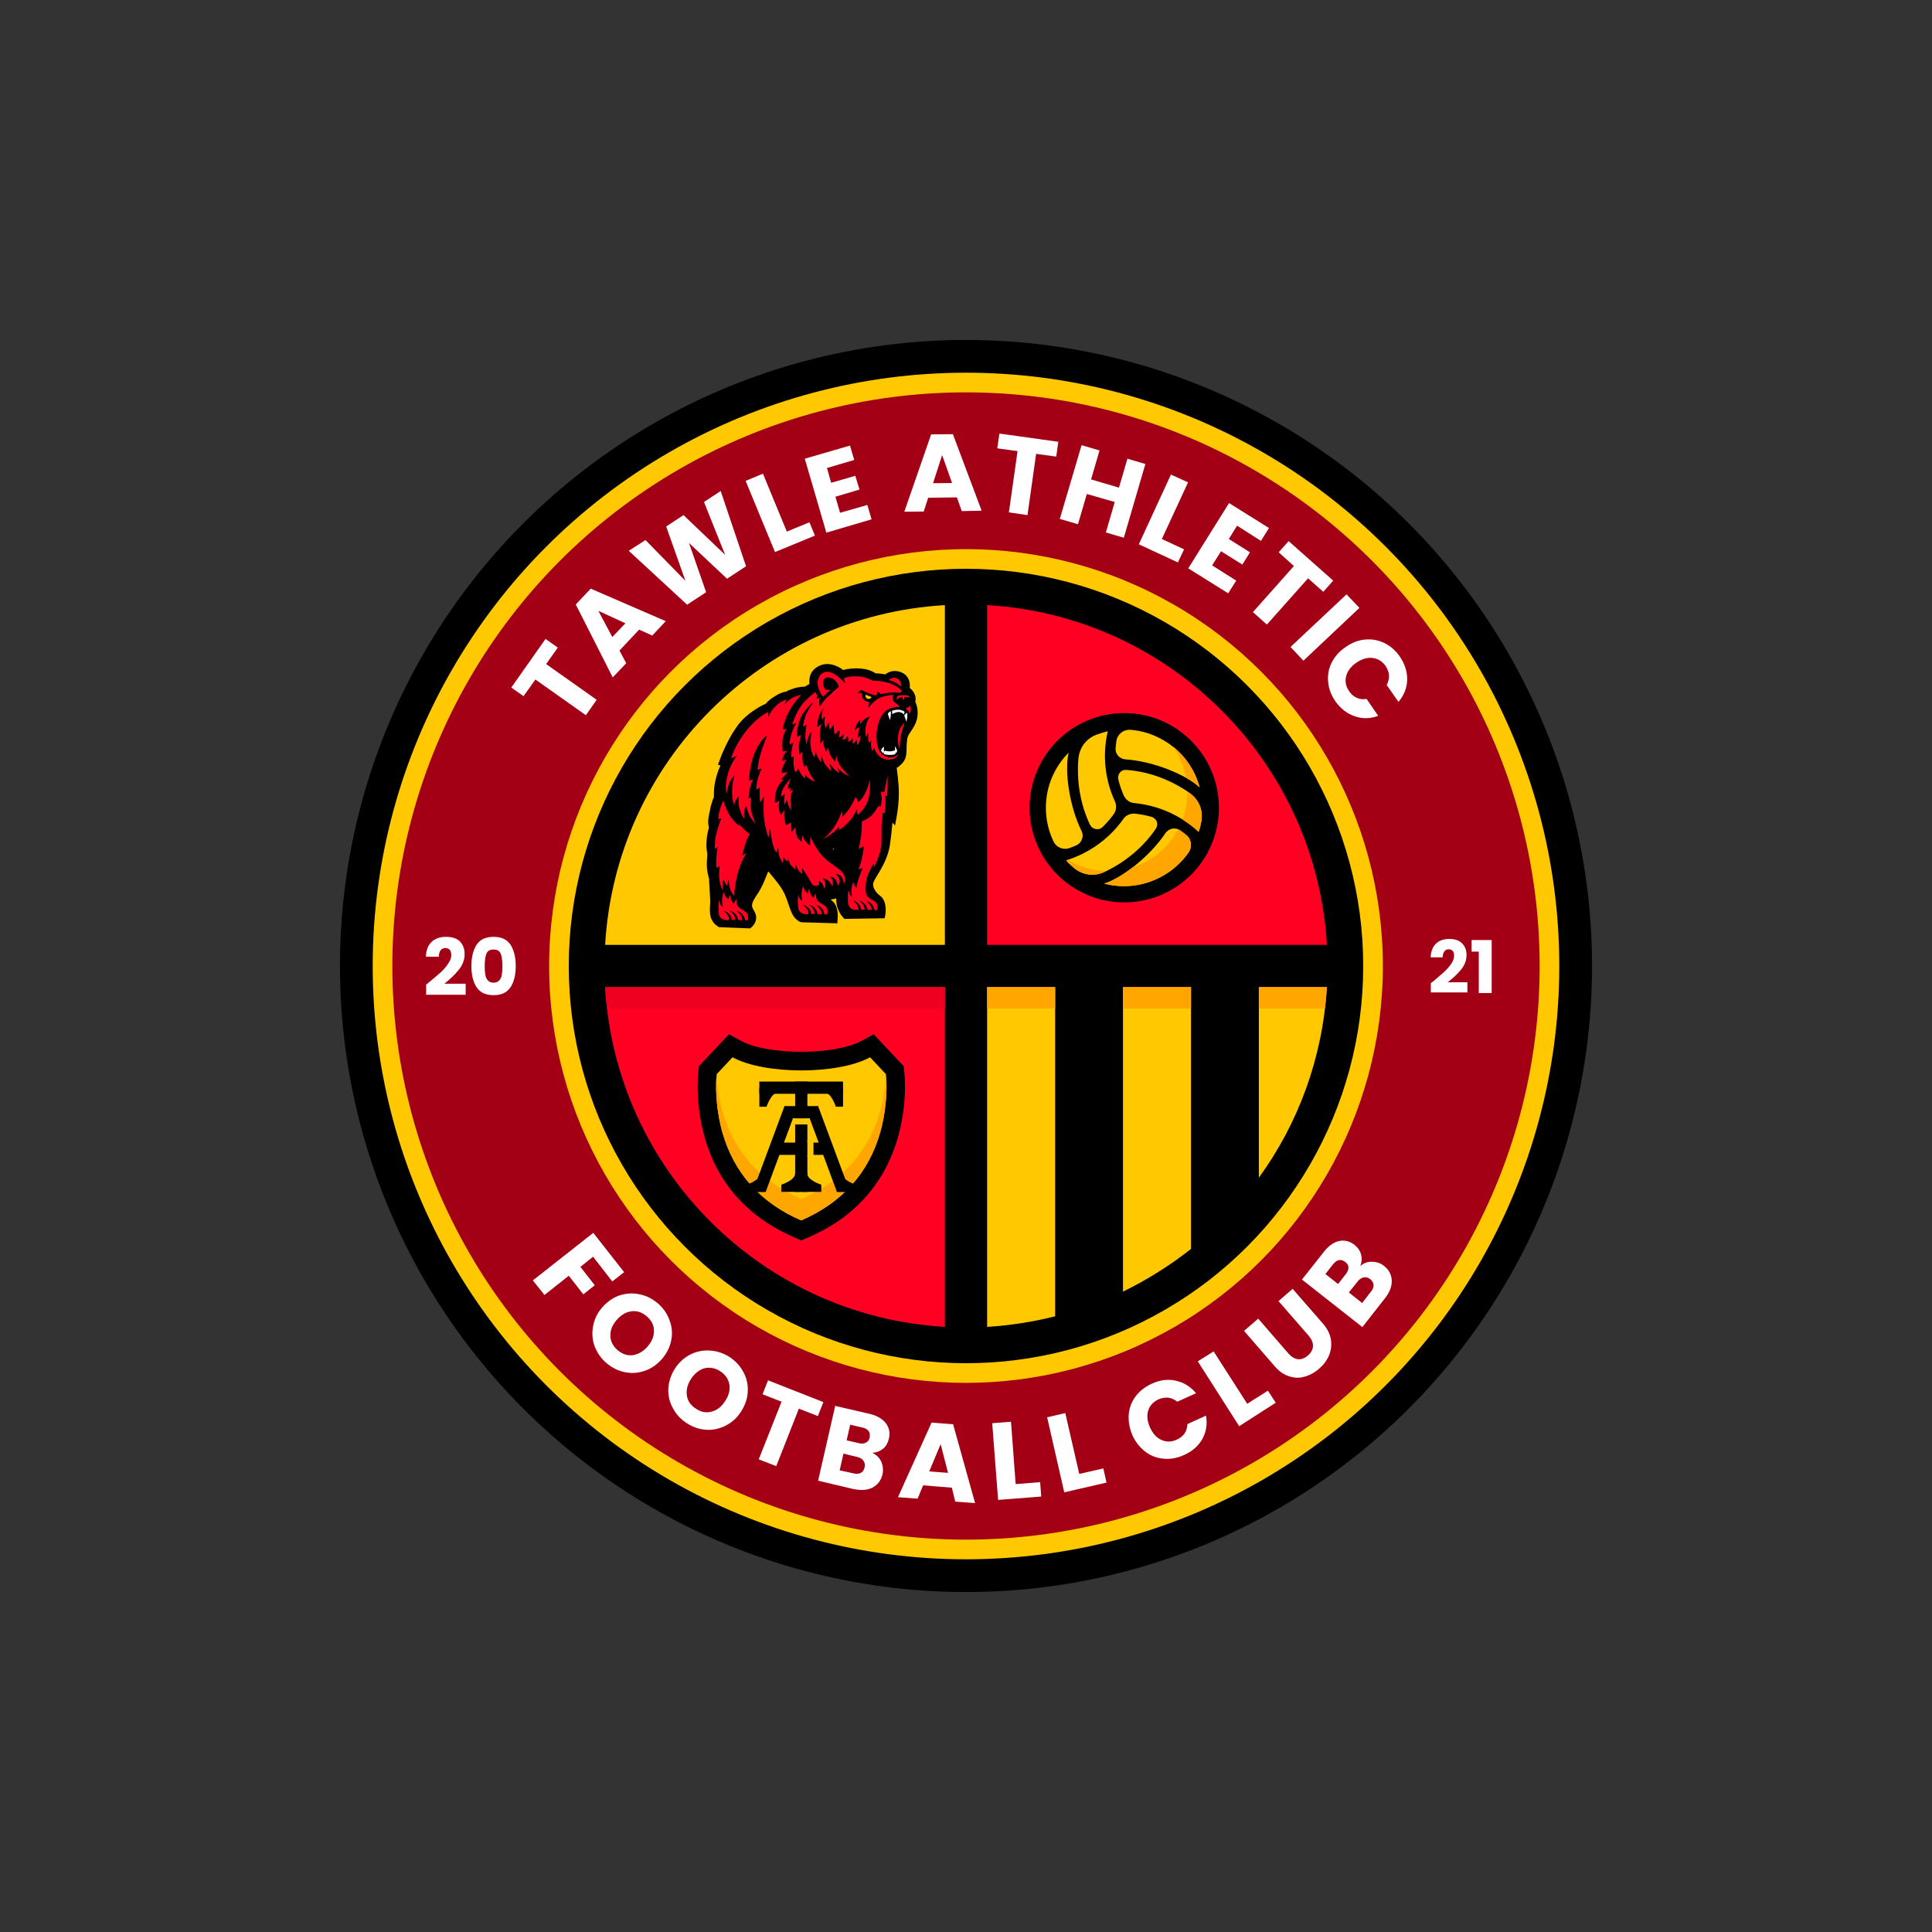 <svg xmlns="http://www.w3.org/2000/svg" xml:space="preserve" style="shape-rendering:geometricPrecision;text-rendering:geometricPrecision;image-rendering:optimizeQuality;fill-rule:evenodd;clip-rule:evenodd" viewBox="0 0 9144 9144"><rect x="0" y="0" width="9144" height="9144" fill="#333333" stroke="none"/><defs><style>.fil0,.fil7{fill:#000}.fil3{fill:#f02}.fil5{fill:#ffa600}.fil1{fill:#ffc800}.fil6{fill:#fff}</style></defs><g id="Layer_x0020_1"><g id="_3241707355984"><circle cx="4572" cy="4572" r="2963" class="fil0"/><circle cx="4572" cy="4572" r="2808" class="fil1"/><circle cx="4572" cy="4572" r="2715" style="fill:#a30016"/><circle cx="4572" cy="4572" r="1973" class="fil1"/><circle cx="4572" cy="4572" r="1880" class="fil0"/><path d="M2864 4472c50-865 743-1558 1608-1608v1608H2864z" class="fil1"/><path d="M4472 6280c-865-50-1558-743-1608-1608h1608v1608z" class="fil3"/><path d="M2873 4773c-4-33-7-67-9-101h1608v101H2873z" style="fill:#ed0020"/><path d="M4672 2864c865 50 1558 743 1608 1608H4672V2864z" class="fil3"/><path d="M6280 4672c-20 336-136 646-322 902v-902h322zm-643 1239c-99 78-207 146-322 202V4672h322v1239zm-643 319c-104 26-211 43-322 50V4672h322v1558z" class="fil1"/><path d="M6280 4672c-2 34-5 68-9 101h-313v-101h322zm-965 101v-101h322v101h-322zm-643 0v-101h322v101h-322z" class="fil5"/><path d="M3379 3772v-19c0-21 3-42 8-63 5-22 13-46 23-67l-12-4 7-18c6-18 13-35 21-52 16-36 35-72 58-105 23-35 56-64 91-86 15-10 32-20 49-27 11-14 29-27 44-36 13-9 35-20 51-21 12-7 26-12 39-16 16-5 34-8 51-8l22-13c-1-7-1-15 0-21 2-30 19-51 45-64 28-14 59-11 86 2 10 4 20 10 28 17 26-7 57-9 83-7 20 2 40 6 58 15 4 2 9 5 13 8 6 0 13 0 19 1 9 1 18 2 26 4 5-4 11-7 17-10 20-9 42-8 62 1 23 10 35 30 38 54v20c12 8 20 20 25 34 3 10 3 21 1 31 9 17 12 39 11 57-1 39-19 63-40 95-3 4-5 9-7 14-3 12-4 25-5 37 0 15 0 31-2 46-2 22-15 41-32 54-4 4-8 7-13 9 4 29 7 57 9 85 1 13 1 25 1 37 0 38-4 76-11 113l-7 38-12-14c-3 35-7 70-12 105-6 42-23 81-44 118-8 14-16 27-24 40-3 6-9 16-11 23-4 24 14 47 33 61 26 19 29 61 24 91l-3 15-190 3-6-6c-11-11-21-29-26-44-6-14-7-31-7-47-6 1-11 3-17 4-3 0-7 1-10 1 5 4 10 9 15 14 18 19 21 57 18 82l-1 17-168-5h-1c-12-1-26-14-34-23-10-12-17-31-22-45-7-19-13-39-21-58-3-7-6-13-10-20-9-18-22-35-34-50-12-16-25-30-37-45-7 18-15 36-22 54-7 16-15 31-24 46-6 9-13 18-18 28-5 7-8 14-11 22-2 10-3 17 2 26 6 12 12 19 15 33 4 21-6 44-23 57l-5 4-148-6-4-3c-18-12-30-27-35-48-7-28 0-55-2-82-1-19-2-37-3-56-1-14-2-29-2-43l-1 1-6-27c-4-18-4-41-3-59 1-10 1-20 2-29l-3-18c-3-19-1-44 1-64 2-14 5-29 9-42l-2-14c-4-18 3-50 7-68 3-17 8-35 14-52 2-4 3-8 5-12zm562 245 3 3c0 1 1 2 2 2v-7c-2 1-3 2-5 2z" class="fil0"/><path d="M4128 3221s-31-20-75-20c-43-1-59 10-59 10l6 24s-41-49-78-55c-38-6-62 37-49 74 13 38 23 43 23 43l34-32-24-1s-17-23-8-45c9-23 44-11 56 3 13 14 16 29 16 29s-48 40-69 64-29 51-29 51l32-28s-11 19-14 37 0 30 0 30l15-15s-4 15-3 30c1 16 5 25 5 25l16-27s0 10 1 20c1 9 4 15 4 15l18-24s-1 15 1 29c2 13 5 18 5 18l20-21s3 6 2 16c-1 9-5 18-5 18s9 0 15-6c7-5 9-10 9-10s0 10-2 16-5 13-5 13 13-2 18-8c5-5 8-11 8-11s2 5 3 13c1 7-2 15-2 15s12-4 17-10c4-6 5-11 5-11s1 9 1 16-2 14-2 14 9-3 13-9l6-10s3 5 3 12c1 6-1 14-1 14s11-8 14-21c4-13 0-24 0-24l-8 12s-1-4 1-23c1-19 8-28 8-28s-7 0-15 5c-7 5-10 10-10 10s2-16 11-32c10-16 18-19 18-19s-3 5-3 10c-1 6 0 12 0 12s4-12 21-25 25-13 25-13-16 23-20 51c-4 29 1 45 1 45l13-22s-3 10-2 27c1 18 5 24 5 24l10-13s-3 11-1 28c1 16 5 24 5 24l9-17s6 30 34 48 60 7 69 0 12-18 12-18-15 25-55 14c-41-11-52-63-48-115 4-53 29-102 62-113 33-12 42-7 42-7s3-5-2-10c-5-6-22-12-25-26-4-14 3-22 3-22s-53 1-81 23c-29 22-39 41-39 41l5-30s-16-1-27-14c-11-14-7-26-7-26l-10-5-12 5 16-18s61 28 70 26 7-16 7-16 5-1 10 3 5 7 5 7 30-6 49-7c20-2 44 1 44 1l10-7s-30-49-141-51z" class="fil3"/><path d="M4247 3316s-5-9-1-19 48-6 48-6 6 1 8 4c2 4 2 9 2 9s-2-5-12-5h-12s0 6-1 9c-2 2-7 4-7 4v-12s-24-2-25 16zM4306 3338s-2 6-6 9-9 3-9 3l-3 3c-1 2-1 3-1 3s7 3 12 9c4 6 6 13 6 13s13-20 1-40z" class="fil3"/><path d="m4183 3557 1-23s-6 4-10 9c-3 5-4 10-4 10s2 4 5 7c2 3 5 4 5 4l3-4v8s5 4 24 5c20 1 31-4 31-4v-8l3 3s3-2 4-6 1-7 1-7l-10-20v22l-4-2s0 3-16 5c-15 1-26-3-26-3l-7 4zM4216 3366s1 10 0 19c0 8-4 23-4 23l-10-29s3-9 14-13zM4294 3374s1 10 0 18c0 9-4 24-4 24l-10-29s2-9 14-13zM4222 3364s12-5 29-5 30 9 30 9l-2 14s-6-9-22-12c-15-2-34 10-34 10l-1-16z" class="fil6"/><path d="M4281 3421s-13 38-18 66-5 56-5 56-8-8-8-45 13-63 31-77zM4207 3219s19 4 32 12c14 8 26 19 26 19s4-28-19-39c-22-12-39 8-39 8zM3835 3959s31 70 66 101c34 32 79 54 92 77 12 24 2 46 2 46s-5-27-15-37c-9-9-24-9-24-9s15 13 18 27c3 15-8 27-8 27s-5-20-13-30-25-13-25-13 12 12 14 25c2 12-2 22-2 22s-12-22-24-30-23-8-23-8 12 10 13 25c2 15-5 24-5 24s-4-18-11-26-16-11-16-11 6 9 2 17c-5 8-27 14-39-12-13-25-41-67-41-67v30s-16-13-21-25c-6-13-9-25-9-25l-1 28s-17-11-26-28c-8-17-9-28-9-28l-1 19s-9-5-13-11c-5-6-8-11-8-11l-2 30s-16-22-19-40c-4-19-4-37-4-37l-8 26s-12-13-14-31-3-36-3-36l86-75 2 46 19-24s0 34 9 48c8 14 20 21 20 21l2-31s12 25 22 35c9 11 16 14 16 14l1-43z" class="fil3"/><path d="M3792 3289s-23 3-44 15c-21 13-34 30-34 30l8-22s-26 4-55 34c-28 31-30 51-30 51v-27s-45 16-102 85c-56 69-75 134-75 134l28-12s-34 40-46 98c-13 57-3 82-3 82s4-35 16-58c13-23 22-30 22-30s-13 39-12 81c0 42 10 61 10 61s1-13 8-25c7-13 15-19 15-19s-6 36 4 66c10 31 20 42 20 42s-2-19 1-38c4-18 9-25 9-25s4 25 16 49 28 37 28 37-18-37-22-71 2-53 2-53l-13 6s-1-21 7-52 15-39 15-39l-20 6s1-74 30-139c30-64 56-75 56-75s-24 56-36 105c-12 50-9 58-9 58l19-7s-14 29-21 59c-6 30-4 42-4 42l16-11s-1 19-1 39 3 32 3 32l18-29s-6 67 2 119c9 52 19 77 19 77l8-45s7 67 17 88c9 22 82-115 82-115l-23 13s-7-11-9-36 0-36 0-36l-16 22s-9-11-10-36c-1-24 4-31 4-31l-22 12s-4-43 11-72c15-30 30-38 30-38l-12-2 31-34-29 3s0-17 10-37c9-20 14-24 14-24l-22 2s4-15 10-26c6-12 17-20 17-20l-23 4s-6-37 1-68c8-31 17-38 17-38l-18 1s8-81 87-163z" class="fil3"/><path d="M3742 3685s-22 22-33 43c-12 21-13 42-13 42l21-13s-6 13-6 27 2 25 2 25l12-24s3 17 8 30c6 13 12 23 12 23s-6-40-3-65c4-26 12-38 12-38l-15 10 3-17-12 6s-3-12 12-49zM3424 4163c-1 4-2 9-3 13-3 22 0 39 0 39s-15-27-17-59c-2-31 2-57 2-57l-15 9s-3-17 0-54c3-36 6-45 6-45l-14 8s-2-46 13-92c14-46 19-52 19-52l-15 4s-3-29 23-89c0 0 18 59 40 85s37 38 37 38l-5-16s6 13 42 44l12 9c-8 12-16 27-20 41-11 35-16 60-16 60l20-12c-56 88-58 203-58 203s-14-11-21-40-4-42-4-42l-10 35s-8-12-16-30zM4200 3671s2 34 1 61-3 39-3 39l-8-7s2 21 1 45c-1 23-6 43-6 43l-8-5s-1 30-3 45c0 5-1 10-2 14 0 0 1 37 0 85s-36 115-36 115l-1-19s-8 10-24 46c-16 35-14 73-14 73l-14 34s-33-1-29-38c3-36 29-93 29-93l-21 6s10-19 17-50c7-32 10-61 10-61l-24 14s4-22 9-52c5-29 5-78 5-78s22-8 41-24 37-49 37-49l12 2s4-22 4-38c-1-16-4-32-4-32l16 2s8-31 15-78zM3859 3275s-46 34-69 68c-23 33-41 86-41 86l20-7s-17 29-25 56c-7 27-7 46-7 46l19-10s-6 13-9 36-2 34-2 34l12-3s-3 18-1 40c2 23 9 34 9 34l14-17s2 9 12 25c11 16 18 21 18 21l4-17s0 4 15 17c14 12 30 15 30 15s-12-13-26-40c-13-27-15-40-15-40l-9 12s-8-17-10-36 1-36 1-36l-15 11s-6-31-1-55c4-23 9-36 9-36l-21 9s-1-71 34-117c36-47 45-47 45-47s-30 38-40 72c-10 33-9 43-9 43l18-10s-6 15-7 45c-2 29 6 51 6 51s1-21 9-38c7-18 15-25 15-25s-10 34-6 67c4 34 18 57 18 57l6-33s2 15 11 31c8 15 15 24 15 24l2-36s7 32 19 48 27 30 27 30l-7-36s14 19 25 30c12 11 20 15 20 15l-8-26s9 12 22 22 34 19 34 19-31-30-45-53c-14-22-17-45-17-45l-5 28s-16-13-25-34c-8-21-10-34-10-34l-7 23s-8-14-12-29c-3-14-4-28-4-28l-11 17s-4-17-4-45 9-47 9-47l-20 14s-3-17 7-50c9-33 39-56 39-56l-33 8s-4-1-5-17c-1-15 4-25 4-25l-17 8 5-15-10-19zM3401 4299s-1 27 4 37c5 9 14 16 28 18 5 1 11 1 18 0v-2c0-22-27-42-27-42s14 2 28 17c8 9 11 20 11 27 5 0 11-1 17 0v-1c1-23-26-43-26-43s14 3 27 17c9 9 11 21 12 27 7 0 14 1 20 1v-1c0-23-26-43-26-43s14 3 27 17c9 10 11 21 12 27 8 1 13 1 13 1s8-27-8-39c-15-12-35-18-41-32s-5-31-5-31l-12 23s-10-10-14-23c-4-12-6-21-6-21l-5 23s-12-8-17-19c-5-10-5-16-5-16s-5 10-8 31c-2 20 3 41 3 41s-9-5-13-14c-3-10-4-20-4-20s-6 29-3 40zM3892 3972c33-16 56-32 81-60l-3 17c39-23 77-70 84-99l6 27c55-50 60-94 57-166-10 38-23 81-55 105l-12-25c-19 42-31 61-62 95l-3-28s-27 90-93 134z" class="fil3"/><path d="M4013 4250s-1 27 4 37 14 17 28 19h18v-2c0-23-26-43-26-43s14 3 27 18c9 9 11 20 11 27 6-1 11-1 17-1v-1c1-22-26-42-26-42s14 2 27 17c9 9 11 20 12 27 7 0 14 0 20 1v-1c1-23-26-43-26-43s14 3 27 17c9 10 11 21 12 27h13s8-27-8-38c-15-12-35-18-41-32s-5-31-5-31l-12 22s-10-9-14-22c-4-12-5-21-5-21l-6 23s-12-9-17-19-4-16-4-16-6 10-8 30c-3 21 2 41 2 41s-9-5-12-14c-4-9-5-20-5-20s-5 29-3 40zM3776 4271s0 27 5 37 14 16 28 18c5 1 11 1 17 0v-2c1-22-26-42-26-42s14 2 28 17c8 9 11 20 11 27h17v-1c1-23-26-43-26-43s14 3 27 17c9 10 11 21 12 27 7 0 14 1 20 1v-1c0-23-26-43-26-43s14 3 27 17c9 10 11 21 11 27 9 1 14 1 14 1s8-27-8-39c-15-12-35-18-41-32s-5-30-5-30l-12 22s-10-10-14-22c-4-13-6-22-6-22l-5 23s-12-8-17-18c-5-11-5-17-5-17s-5 10-8 31c-2 20 3 41 3 41s-9-5-13-14c-3-9-4-20-4-20s-6 29-4 40z" class="fil3"/><path d="m4097 3288 28 11s-4 9-14 9c-11 0-17-10-14-20z" class="fil1"/><path d="M3758 5856c-213-92-362-252-424-477-26-93-39-208-29-304l3-29 142-151 59 32c125 68 441 68 567 0l59-32 142 151 3 29c10 96-3 211-29 304-63 225-211 385-424 477l-35 15-34-15z" class="fil0"/><path d="m3467 5004-75 80c-9 85 4 194 26 272 56 200 186 339 374 420 188-81 319-220 375-420 22-78 35-187 26-272l-75-80c-152 83-499 83-651 0z" class="fil1"/><path d="M3391 5095c-7 83 6 186 27 261 56 200 186 339 374 420 188-81 319-220 375-420 21-75 34-178 27-261-4 56-14 114-27 160-56 200-187 339-375 420-188-81-318-220-374-420-13-47-23-104-27-160z" class="fil5"/><path d="M3594 5119h395.988v57.816H3594z" class="fil7"/><path d="M3821.29 5119.12v522.197h-57.816V5119.12z" class="fil7"/><path d="M3713 5235h159.381v57.816H3713zM3594 5148h91l-17 17c15 4 23 7 12 7-30 0-52 66-52 66h-34v-90zM3990 5148h-90l17 17c-15 4-24 7-13 7 31 0 52 66 52 66h34v-90zM3788 5641v-90l-17 17c-4-15-8-24-8-13 0 31-65 52-65 52v34h90zM3797 5641v-90l17 17c4-15 7-24 7-13 0 31 66 52 66 52v34h-90z" class="fil7"/><path d="m3562 5641 151-406 54 20-143 386zM4023 5641l-151-406-54 20 143 386z" class="fil7"/><path d="M3961 5641v-90l17 17c4-15 7-24 7-13 0 31 66 52 66 52v34h-90zM3624 5641v-90l-17 17c-4-15-8-24-8-13 0 31-66 52-66 52v34h91zM3673 5408h238.152v57.816H3673z" class="fil7"/><path d="M3753 5293h78.894v28.905H3753zM3850.19 5396.61v78.894h-28.905v-78.894z" class="fil1"/><path d="m2582 3024 58 41-55 78 239 169-51 73-239-169-56 79-58-41 162-230zm443-44-93 99 32 60-64 67-175-345 71-75 355 154-64 68-62-28zm-65-30-128-59 66 124 62-65zm451-626 120 356-90 59-180-169 81 233-90 59-276-255 79-51 189 193-91-257 82-54 197 188-100-250 79-52zm313 192 107-44 26 63-189 78-139-337 82-34 113 274zm190-301 20 70 114-33 20 65-114 34 22 76 129-37 20 68-214 63-102-350 214-62 20 68-129 38zm615 139-136 2-21 65-92 1 127-366 103-1 136 362-94 2-23-65zm-23-68-47-132-43 133 90-1zm503-195-10 70-95-13-41 290-88-13 41-290-96-13 10-70 279 39zm412 105-102 349-85-25 42-144-132-38-42 143-86-25 103-349 85 25-40 137 132 39 40-137 85 25zm78 355 105 49-29 62-185-86 152-330 81 37-124 268zm356-63-39 63 100 63-36 58-101-63-42 67 114 72-38 60-189-118 193-309 189 118-38 61-113-72zm455 260-47 53-72-64-195 219-66-59 194-218-72-65 47-53 211 187zm124 129-265 250-61-65 265-249 61 64zm-66 186c29-21 60-33 92-36s62 2 91 16 54 35 74 64c24 36 36 72 35 111-1 38-15 73-41 104l-56-80c8-15 12-30 11-46-1-15-7-30-16-44-16-22-36-35-62-38-25-3-51 5-77 23s-42 40-48 64c-6 25-1 49 15 71 9 14 21 24 36 31 14 6 29 8 46 5l55 80c-38 14-75 15-111 2-36-12-67-36-92-71-20-29-31-59-34-91s2-62 16-91c15-29 36-54 66-74z" class="fil6"/><circle cx="5321" cy="3823" r="448" class="fil7"/><path d="M5350 3454c53 4 106 20 156 49 88 51 147 132 172 224-66-62-224-125-352-133-13-1-25-7-34-17s-13-23-12-36c1-12 3-23 4-35 5-32 34-54 66-52zm-364 528c-23-48-36-102-36-159 0-101 41-194 108-261-21 88 4 257 61 371 6 13 7 25 2 38-4 13-13 23-25 29-11 5-21 9-32 13-30 12-64-1-78-31zm207-506c16-6 33-11 50-15-26 112-14 228 34 332 9 21 7 43-7 62-15 21-33 41-51 59-9 9-21 12-33 10s-21-9-27-20c-46-97-64-207-55-313 5-54 38-97 89-115zm433 558c-31 44-71 82-120 110-89 51-189 62-280 38 86-26 220-133 290-239 8-11 19-18 32-21 14-2 26 0 37 8 10 7 19 13 28 21 26 20 31 56 13 83zm-543 74c-13-11-26-23-37-36 109-34 204-102 270-195 13-19 34-28 57-26 26 3 52 8 77 15 12 4 21 12 25 23 4 12 2 24-5 34-60 88-146 159-243 204-49 23-103 15-144-19zm603-221c-3 17-7 34-13 50-84-78-191-125-304-136-23-2-41-16-51-37-10-24-19-49-25-74-3-12 0-24 7-33 8-10 19-14 32-13 107 8 210 47 298 109 44 31 65 81 56 134z" class="fil1"/><path d="M5552 3534c30 43 52 93 62 147 26 15 48 30 64 46-20-75-63-143-126-193zm-469 574c41 34 95 42 144 19 3-1 6-3 9-4-67-2-129-21-182-53-3 0-6 1-8 2 11 13 24 25 37 36zm493-183c-45 85-122 150-215 180-48 37-96 65-135 77 91 24 191 13 280-38 49-28 89-66 120-110 18-27 13-63-13-83-9-8-18-14-28-21-3-2-6-4-9-5zm21-46c27 17 52 36 76 58 6-16 10-33 13-50 9-53-12-103-56-134-3-3-7-5-10-7v3c0 46-8 89-23 130z" class="fil5"/><path d="m2954 6021-56 44-91-117-60 48 68 87-54 43-69-88-115 91-55-69 286-225 146 186zm-84 430c-26-22-44-49-56-80-11-30-13-62-7-94 6-33 20-63 44-90 23-26 50-45 81-56 32-10 63-12 95-5 32 6 61 21 87 43 26 23 44 49 55 80 12 31 14 62 8 94s-21 62-44 89c-24 27-51 46-82 56-31 11-63 13-95 6-31-6-60-21-86-43zm53-61c22 19 46 27 72 24 25-4 49-17 70-41s31-50 30-76c0-25-12-48-34-67s-46-27-71-24c-26 3-49 16-71 41-21 24-31 49-30 75 0 26 12 49 34 68zm328 346c-29-18-51-42-66-71-16-28-23-59-22-92 2-33 12-65 31-95s44-52 73-67 60-21 93-19 63 12 92 30c29 19 51 43 66 71 16 29 23 60 21 93-1 32-12 64-31 94s-43 52-73 67c-29 15-60 22-92 20-33-2-63-12-92-31zm44-68c24 16 49 20 74 13s46-23 63-50c18-27 24-53 20-79-5-26-19-46-43-62-25-16-50-20-75-14-25 7-46 24-64 51-17 27-23 53-19 79s19 46 44 62zm602-32-26 66-90-35-107 272-83-32 108-273-90-35 26-66 262 103zm231 240c20 9 34 23 43 42 8 19 10 39 6 59-7 30-23 51-48 64-24 12-55 14-92 6l-165-39 81-354 160 37c36 8 62 23 79 44 16 21 22 46 15 74-5 21-14 37-28 48-15 12-31 18-51 19zm-121-59 56 13c14 4 26 3 35-2 9-4 15-12 18-24 2-13 1-23-5-31s-16-14-31-17l-56-13-17 74zm31 156c14 4 26 3 36-2 9-4 15-13 18-26 3-12 1-23-6-32-6-9-17-15-31-18l-63-15-18 79 64 14zm467 68-136-11-26 63-93-7 159-353 102 8 104 373-94-7-16-66zm-18-70-35-136-54 129 89 7zm320 53 116-9 5 68-204 16-28-363 89-7 22 295zm301-48 114-26 15 67-200 46-81-355 86-20 66 288zm252-182c-14-33-20-66-18-98 3-32 13-61 32-86 19-26 45-46 77-61 39-18 78-23 115-14 37 8 69 28 95 59l-89 40c-13-10-27-17-43-19-15-1-30 1-46 8-25 12-41 29-49 54-7 24-4 51 9 79 13 29 31 49 54 59 23 11 48 10 72-1 16-7 28-17 37-29 9-13 13-28 14-45l88-40c7 40 1 77-17 110-19 34-48 59-88 77-32 14-64 20-95 17-32-3-61-13-87-33-25-19-46-45-61-77zm543-150 98-62 37 57-173 111-196-307 75-47 159 248zm52-403 143 165c14 16 29 25 45 27 15 2 31-4 47-17 15-14 24-29 24-45 1-16-6-32-20-49l-143-164 67-58 143 164c21 24 34 50 38 76s1 51-9 75-26 45-48 64c-21 18-45 31-69 37-24 7-49 6-74-3-25-8-48-25-69-50l-142-164 67-58zm483-249c16-14 35-21 56-20 21 0 39 6 56 19 24 19 36 42 37 70s-10 56-34 86l-105 134-286-225 102-129c22-29 47-47 73-53s51 0 74 18c17 14 27 29 31 47 5 17 3 35-4 53zm-105 85 36-46c9-11 13-22 13-32s-5-19-15-26c-10-8-20-11-30-9s-19 9-28 20l-36 46 60 47zm154 38c10-11 14-22 14-33-1-11-6-20-16-28s-20-10-31-8-21 9-30 21l-40 50 63 50 40-52zM2017 4660c8-6 12-9 11-9 25-20 44-37 58-49 14-13 26-27 35-41 10-14 15-28 15-41 0-10-3-18-7-24-5-6-12-9-22-9-9 0-16 4-22 11-5 7-8 17-8 30h-61c0-21 5-39 13-53 9-14 20-25 34-31 14-7 30-10 47-10 30 0 52 7 67 22 15 16 22 35 22 60 0 26-9 51-27 73-18 23-41 45-69 67h101v52h-187v-48zm214-88c0-43 9-76 25-101 17-25 43-37 80-37s63 12 80 37c16 25 25 58 25 101s-9 77-25 101c-17 25-43 37-80 37s-63-12-80-37c-16-24-25-58-25-101zm147 0c0-25-3-45-8-58-6-14-17-20-34-20s-28 6-34 20c-5 13-8 33-8 58 0 17 1 31 3 42s6 20 12 26c6 7 15 11 27 11s21-4 27-11c6-6 10-15 12-26s3-25 3-42zM6772 4653c8-6 12-9 11-8 22-19 40-34 53-46s24-25 33-38 13-26 13-38c0-9-2-17-6-22-5-5-11-8-20-8s-15 3-20 10-8 16-8 28h-57c1-20 5-36 13-49s18-23 31-29 28-9 44-9c27 0 48 7 61 21 14 14 21 32 21 54 0 25-8 48-25 69s-38 41-64 61h93v48h-173v-44zm193-149v-55h95v251h-61v-196h-34z" class="fil6"/></g></g></svg>